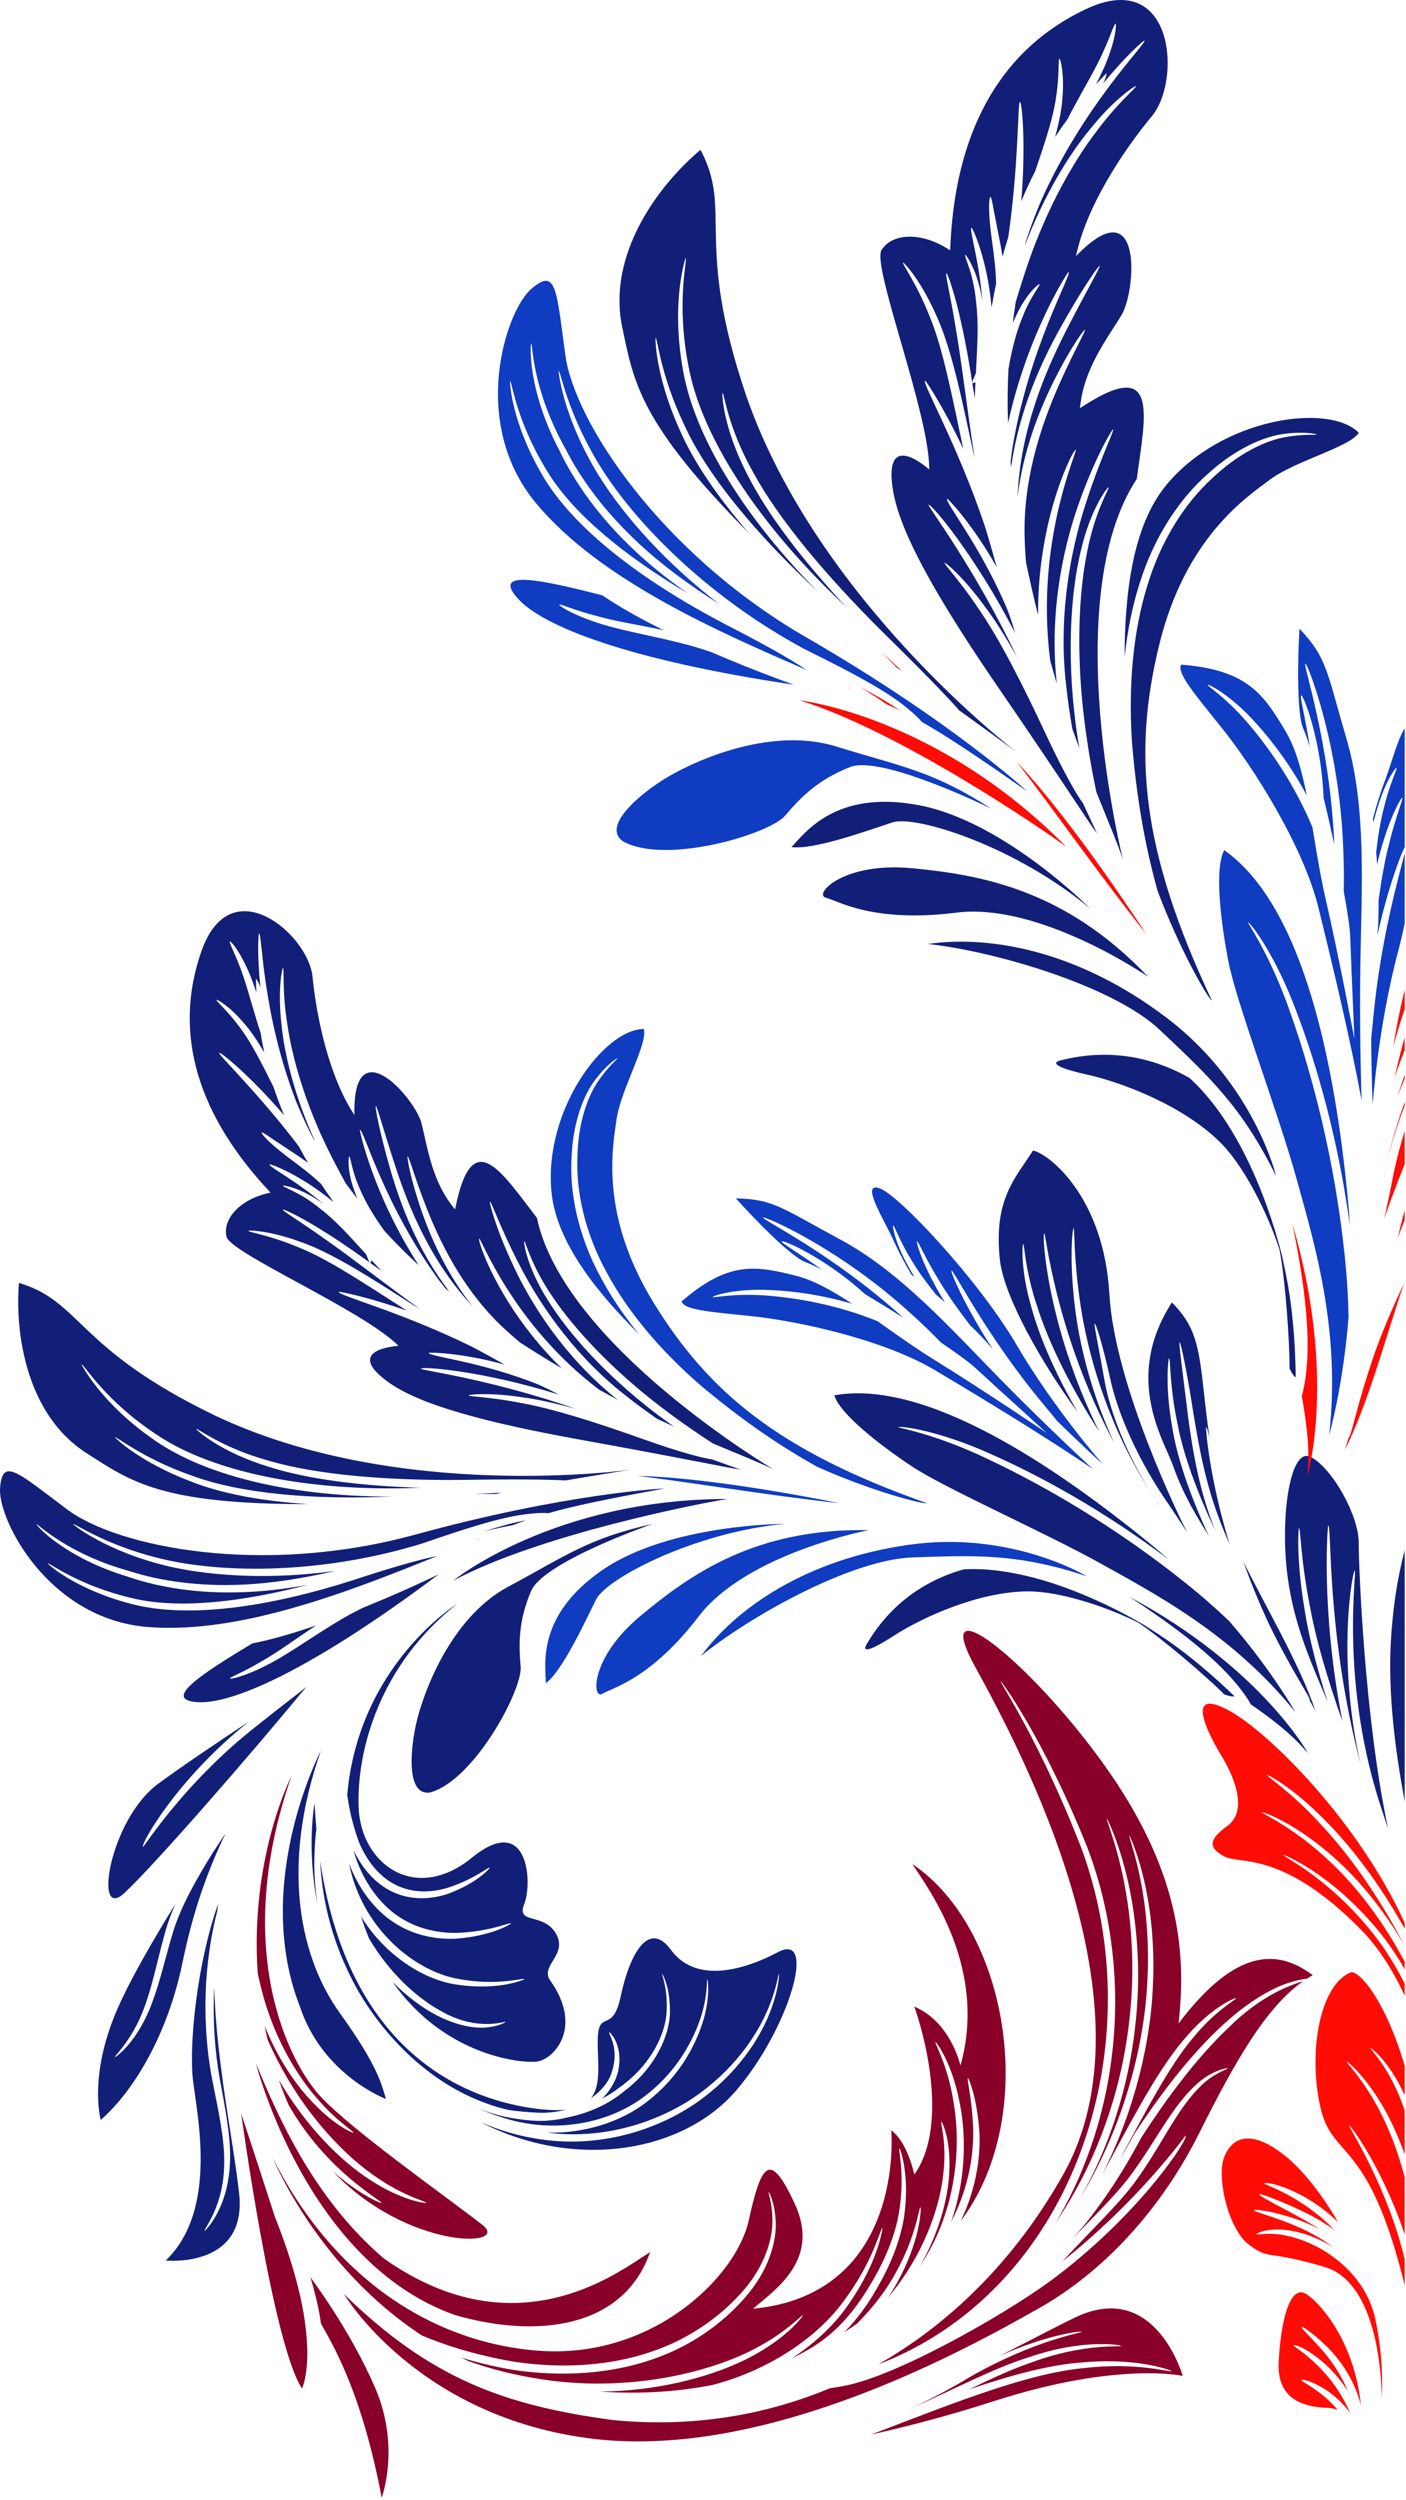 <?xml version="1.0" encoding="UTF-8"?> <svg xmlns="http://www.w3.org/2000/svg" width="404" height="718" viewBox="0 0 404 718" fill="none"><path d="M277.005 450.693C265.639 453.866 255.857 460.737 249.249 471.84C247.663 474.22 248.721 475.013 256.914 469.727C265.109 464.439 281.41 457.038 295.51 457.038C304.362 457.038 317.369 461.21 326.941 465.927C333.871 470.514 346.584 481.417 351.812 486.644C353.925 487.438 354.72 487.173 354.72 487.173C354.72 487.173 341.118 473.575 328.028 466.464C330.316 467.633 332.383 468.826 334.105 469.99C334.105 469.99 303.705 449.372 277.005 450.693Z" fill="#121F78"></path><path d="M324.583 458.623C336.214 466.291 352.605 477.657 359.478 489.554C368.729 495.898 372.694 499.862 375.866 503.563C375.866 503.563 362.385 478.978 324.583 458.623Z" fill="#121F78"></path><path d="M403.625 517.389V445.246C401.377 453.719 400.143 462.616 399.656 471.384C398.815 486.532 400.848 502.333 403.625 517.389Z" fill="#121F78"></path><path d="M201.423 475.601C214.678 464.754 244.204 447.884 262.28 447.282C280.354 446.678 292.405 446.077 312.289 452.705C312.289 452.705 290.598 439.449 261.073 443.667C231.55 447.884 211.666 461.744 201.423 475.601Z" fill="#0F3CC0"></path><path d="M183.948 464.153C169.488 476.203 170.089 488.254 173.104 486.448C176.116 484.639 186.962 482.23 200.82 464.153C214.678 446.077 249.626 439.45 249.626 439.45C217.088 438.846 198.409 452.102 183.948 464.153Z" fill="#0F3CC0"></path><path d="M171.297 459.331C174.309 453.307 199.614 440.051 225.524 437.641C225.524 437.641 192.385 437.641 173.105 450.896C153.821 464.152 156.836 478.612 156.836 483.433C161.656 479.819 168.284 465.356 171.297 459.331Z" fill="#0F3CC0"></path><path d="M187.564 437.641C168.885 441.861 162.859 446.678 145.99 455.718C129.119 464.756 121.286 487.048 119.479 495.484C117.67 503.918 117.069 515.971 123.695 514.765C136.349 511.151 150.207 485.241 149.605 478.614C149.001 471.987 149.001 465.359 152.618 456.922C156.23 448.486 187.564 437.641 187.564 437.641Z" fill="#121F78"></path><path d="M241.033 431.697C241.033 431.697 206.688 424.469 183.189 423.867C198.253 425.672 219.341 429.289 241.033 431.697Z" fill="#0F3CC0"></path><path d="M209.098 430.494C159.089 430.494 130.166 453.992 130.166 453.992C154.87 440.736 201.266 431.697 209.098 430.494Z" fill="#121F78"></path><path d="M86.18 576.306C92.207 594.382 107.873 601.615 110.886 602.818C109.679 598.6 108.474 593.177 97.628 578.114C86.783 563.05 80.155 537.142 92.206 502.798C92.206 502.798 72.323 540.757 86.18 576.306Z" fill="#121F78"></path><path d="M86.783 685.968C86.783 685.968 93.41 672.712 78.95 636.56C72.925 617.88 69.309 607.036 69.309 607.036C69.309 607.036 78.349 673.314 86.783 685.968Z" fill="#890028"></path><path d="M92.206 667.289C97.027 675.725 104.256 688.981 109.679 717.3C109.679 717.3 115.102 702.841 107.872 685.969C100.642 669.096 89.194 654.034 89.194 654.034C89.194 654.034 91.604 661.865 92.206 667.289Z" fill="#890028"></path><path d="M130.77 664.878C153.665 671.507 178.972 669.098 186.804 646.804C179.574 651.02 149.447 676.327 110.283 648.612C89.796 631.138 79.553 607.037 73.528 592.575C73.528 592.575 87.989 649.814 130.77 664.878Z" fill="#890028"></path><path d="M228.38 632.944C221.15 617.279 218.738 621.497 215.124 637.766C211.508 654.033 187.407 677.532 154.87 675.123C122.333 672.712 94.617 652.225 78.349 619.688C78.349 619.688 90.997 650.963 121.229 670.74C127.526 673.406 136.171 676.281 147.563 678.252C161.63 680.398 175.51 679.418 187.14 675.411C198.831 671.501 207.901 664.498 213.91 657.455C219.947 650.342 222.068 642.72 221.942 637.564C221.918 632.349 220.589 629.602 220.876 629.531C220.886 629.49 222.539 632.132 222.86 637.539C223.288 642.88 221.309 650.995 215.203 658.51C209.175 665.916 199.897 673.305 187.851 677.462C175.879 681.719 161.603 682.782 147.207 680.585C141.601 679.61 136.67 678.384 132.357 677.044C133.116 677.408 133.886 677.767 134.665 678.117C139.478 679.841 147.634 682.402 159.66 683.87C180.473 686.21 199.535 682.155 212.072 676.828C224.738 671.435 230.406 664.599 230.69 664.974C230.909 665.007 225.574 672.414 212.745 678.357C202.765 682.97 188.504 686.685 172.458 686.859C184.138 687.628 194.9 686.885 204.8 684.938C221.978 680.42 235.535 670.521 242.543 660.689C251.285 648.973 252.989 639.613 253.594 639.893C253.604 639.779 252.512 649.364 243.886 661.682C240.237 667.148 234.612 672.655 227.512 677.331C228.941 676.626 230.421 675.848 231.943 674.974C240.13 670.422 245.734 663.462 249.881 656.458C254.132 649.563 256.855 642.746 258.075 636.771C260.361 624.708 257.889 617.017 258.5 616.99C258.509 616.877 261.638 624.472 259.716 637.078C258.67 643.304 255.997 650.454 251.745 657.579C249.407 661.695 246.396 665.977 242.622 669.769C243.834 668.993 245.027 668.199 246.198 667.385C251.168 662.455 254.968 657.234 257.522 652.495C263.448 641.68 264.038 633.77 264.499 633.893C264.679 633.824 264.698 641.945 258.994 653.278C257.936 655.422 256.625 657.664 255.071 659.938C255.947 658.888 256.858 657.761 257.8 656.539C266.134 645.406 270.189 633.065 271.079 624.057C272.116 614.961 270.07 609.459 270.495 609.356C270.664 609.2 273.379 614.727 272.743 624.201C272.354 631.685 269.742 641.438 264.295 650.935C265.501 649.087 266.74 647.007 267.972 644.654C275.482 629.795 275.851 613.977 273.935 603.383C272.211 592.558 268.352 586.678 268.861 586.456C268.902 586.34 273.362 592.022 275.576 603.071C277.573 612.1 277.845 625.031 273.317 638.07C278.523 628.14 279.987 617.864 279.585 610.38C279.202 602.01 277.692 596.917 278.13 596.816C278.316 596.745 280.42 601.69 281.252 610.276C282.039 617.617 280.883 627.941 276.047 637.894C276.226 637.651 276.409 637.408 276.585 637.163C298.879 606.432 289.237 553.411 262.124 535.336C266.945 542.566 283.815 565.462 275.983 593.177C274.175 586.55 269.957 579.32 262.726 576.307C266.946 588.359 271.765 611.858 262.726 624.51C260.317 614.268 256.098 611.857 256.098 611.857C256.098 611.857 260.317 658.856 216.332 663.073C223.559 657.048 235.61 648.611 228.38 632.944Z" fill="#890028"></path><path d="M175.975 594.493C177.968 587.781 174.567 583.77 175.054 583.683C174.999 583.328 179.318 587.231 177.584 594.945C176.957 597.551 175.418 600.353 173.048 602.698C174.841 601.766 176.507 600.7 178.008 599.514C187.541 592.729 191.562 583.35 191.58 576.915C191.762 570.403 189.996 566.968 190.299 566.914C190.29 566.858 192.387 570.174 192.497 576.934C192.792 583.615 188.768 593.666 179.013 600.848C174.815 604.312 169.283 606.861 163.099 608.101C160.368 608.817 157.436 609.146 154.471 609.11C152.215 609.008 150.219 608.793 148.465 608.515C145.274 608.07 142.049 607.271 138.86 606.07C138.528 605.955 138.197 605.829 137.867 605.708C139.826 606.574 141.808 607.328 143.805 607.959C159.342 613.198 174.979 609.66 184.811 602.347C194.724 595.027 199.417 585.47 201.484 579.027C203.502 572.386 202.979 568.421 203.258 568.438C203.3 568.391 204.157 572.388 202.367 579.285C200.495 585.981 196.009 595.86 185.785 603.702C178.686 609.203 168.369 612.764 157.212 612.481C173.689 614.575 188.842 609.442 199.315 602.42C210.642 594.717 217.025 585.125 220.135 578.222C223.291 571.222 223.557 566.848 223.838 566.914C223.877 566.883 223.932 571.331 220.977 578.586C218.065 585.738 211.774 595.702 200.26 603.798C188.868 611.699 171.841 617.418 153.362 614.078C148.342 613.237 143.324 611.724 138.432 609.612C138.691 609.756 138.941 609.906 139.202 610.05C166.316 623.306 196.444 617.882 211.505 600.41C226.571 582.936 235.007 554.616 223.557 560.642C212.109 566.667 199.454 569.076 192.827 560.038C186.2 551.002 180.777 561.847 178.368 573.294C175.956 584.743 171.739 576.306 171.739 586.549C171.739 592.605 172.789 598.869 169.791 602.608C172.989 600.403 175.228 597.528 175.975 594.493Z" fill="#121F78"></path><path d="M156.074 605.831C138.885 604.167 100.775 593.825 91.99 534.421C92.447 543.218 94.366 556.602 102.908 571.77C111.802 587.038 125.171 598.869 139.589 604.019C141.847 604.885 144.119 605.545 146.377 606.015C148.607 606.322 151.303 606.61 154.498 606.749C157.343 606.888 160.079 606.564 162.593 605.887C160.783 606.082 158.639 606.079 156.074 605.831Z" fill="#121F78"></path><path d="M90.422 531.107C90.423 531.078 90.425 531.046 90.426 531.018C90.532 528.731 90.713 526.82 90.915 525.278C90.699 522.875 90.524 520.407 90.399 517.861C90.399 517.861 87.977 530.384 91.241 547.13C90.615 543.012 90.374 539.318 90.302 536.194C90.3 534.488 90.34 532.938 90.404 531.512C90.409 531.375 90.414 531.24 90.422 531.107Z" fill="#121F78"></path><path d="M99.773 515.438C100.198 518.624 101.031 523.078 102.978 528.623C105.282 534.524 109.329 539.4 114.259 541.6C119.185 543.849 124.372 543.404 128.339 542.257C136.377 539.751 140.474 535.956 140.748 536.42C140.851 536.461 137.196 540.762 128.836 543.849C124.716 545.272 118.998 546.008 113.376 543.587C108.293 541.446 104.116 536.803 101.552 531.282C101.731 531.92 101.918 532.57 102.121 533.235C104.559 540.453 108.901 546.588 114.304 550.262C119.698 553.984 125.76 555.114 130.725 555.126C140.8 554.884 146.713 551.891 146.848 552.427C146.943 552.477 141.29 556.086 130.757 556.795C125.568 557.003 119.009 555.994 113.087 552.065C107.512 548.42 103.014 542.356 100.374 535.335C100.405 535.558 100.439 535.78 100.473 536.005C100.654 536.793 100.846 537.593 101.067 538.421C105.921 555.761 120.456 566.47 131.823 568.361C143.322 570.496 150.619 567.823 150.658 568.437C150.783 568.431 143.607 571.776 131.508 569.999C122.268 568.838 110.806 561.881 103.739 550.387C104.442 552.616 105.215 554.729 106.044 556.732C111.71 566.327 119.374 573.465 126.278 577.323C137.26 583.798 145.468 580.318 145.322 580.633C145.378 580.696 143.661 581.867 140.063 582.246C136.491 582.68 131.16 581.736 125.483 578.792C121.329 576.652 116.925 573.394 112.802 569.174C128.132 591.126 151.315 592.858 154.867 591.972C159.687 590.767 167.521 581.729 157.879 568.474C155.47 564.255 163.302 561.243 159.687 555.218C156.071 549.192 148.239 552.81 150.649 546.784C153.061 540.757 151.853 520.272 135.586 533.528C119.319 546.784 103.652 535.333 103.05 519.067C102.446 502.798 109.076 478.094 131.369 460.622C131.371 460.621 103.091 478.032 99.773 515.438Z" fill="#121F78"></path><path d="M381.234 673.908C384.814 677.449 389.221 683.304 391.058 690.875C389.307 673.247 380.089 662.139 375.608 659.002C370.322 655.301 367.942 667.99 367.414 678.3C366.884 688.61 373.758 691.255 381.424 691.518C382.534 691.556 383.524 691.787 384.412 692.148C379.458 686.267 373.654 683.951 374.01 683.544C373.882 682.944 382.044 684.928 387.924 692.977C382.308 679.684 371.383 673.825 371.725 673.632C371.737 672.763 380.873 676.592 387.294 686.756C385.339 681.86 382.472 677.904 380.006 675.04C376.379 670.887 373.764 668.585 374.01 668.295C374.179 668.087 377.173 669.921 381.234 673.908Z" fill="#FF0C06"></path><path d="M384.501 638.224C379.31 629.194 373.58 622.634 369.527 619.35C359.748 611.42 354.196 613.534 351.817 619.35C349.437 625.166 352.873 640.234 358.954 644.727C365.035 649.221 363.712 646.048 380.631 651.071C397.549 656.096 397.02 689.14 397.02 689.14C397.482 680.442 396.611 672.238 394.896 664.698C394.333 663.261 393.526 659.145 389.127 653.798C383.508 647.094 375.904 643.504 370.38 642.254C364.738 640.836 361.144 642.052 361.052 641.616C360.903 641.448 364.574 639.551 370.694 640.615C374.314 641.168 378.746 642.688 383.03 645.402C378.286 641.696 373.068 639.51 369.114 637.999C363.723 635.973 360.208 635.128 360.291 634.755C360.341 634.492 363.984 634.755 369.643 636.417C372.373 637.239 375.712 638.406 379.134 640.212C375.803 637.999 372.521 636.317 369.886 634.878C364.806 632.224 361.662 630.491 361.815 630.183C361.953 629.906 365.303 631.085 370.612 633.374C374.175 634.998 378.895 637.094 383.465 640.493C373.94 630.545 363.15 627.431 363.341 627.134C363.255 626.238 374.554 628.464 384.501 638.224Z" fill="#FF0C06"></path><path d="M379.309 604.811C382.744 620.67 393.053 613.272 403.625 656.342V648.833C402.344 643.573 400.802 638.776 399.195 634.585C393.302 619.112 387.258 610.623 387.732 610.362C387.799 610.27 394.37 618.453 400.749 633.978C401.744 636.383 402.713 639.002 403.624 641.797V625.292C402.405 620.705 401.01 616.507 399.469 612.815C393.792 598.813 386.577 592.349 386.97 592.065C387.004 591.858 394.797 598.026 401.005 612.161C401.929 614.209 402.801 616.421 403.625 618.761V606.137C399.608 593.978 393.562 588.449 393.831 588.253C393.931 587.952 399.269 592.161 403.625 601.762V593.267C397.977 574.158 390.366 565.631 388.033 566.478C379.309 570.181 375.872 588.95 379.309 604.811Z" fill="#FF0C06"></path><path d="M351.023 504.361C355.515 511.761 358.159 520.488 352.609 524.45C347.057 528.416 347.32 530.796 351.816 533.174C356.31 535.554 368.47 531.324 390.939 554.058C396.144 559.324 400.3 565.983 403.625 573.172V569.693C400.634 563.806 397.3 558.621 393.734 554.325C380.649 538.299 368.203 533.172 368.677 532.611C368.481 532.596 381.323 537.195 395.03 553.273C398.078 556.791 400.964 560.93 403.625 565.573V563.415C397.321 551.558 389.815 541.917 382.787 535.265C371.582 524.44 362.292 520.866 362.577 520.413C362.536 520.267 372.197 523.329 383.93 534.048C390.477 539.913 397.396 548.26 403.443 558.514C395.834 543.91 387.01 531.87 379.386 523.815C370.727 514.311 363.8 510.154 364.102 509.742C364.138 509.596 371.483 513.31 380.59 522.655C387.953 529.939 396.292 540.743 403.626 553.931V552.254C390.233 522.938 364.606 497.581 353.402 491.407C340.448 484.271 346.529 496.959 351.023 504.361Z" fill="#FF0C06"></path><path d="M381.516 488.846C378.34 478.937 376.018 469.856 374.847 462.159C372.424 447.852 373.082 438.82 373.248 438.846C373.732 438.819 373.672 447.789 376.489 461.859C378.163 471.016 381.425 482.161 385.755 494.408C379.389 462.294 381.55 437.889 381.635 438.081C382.738 437.895 381.041 468.965 390.962 506.708C383.841 475.374 388.834 450.613 389.257 451.042C390.05 450.87 384.618 483.386 397.394 520.786C397.907 522.344 398.4 523.829 398.879 525.252C392.035 493.396 390.408 449.588 390.408 443.029C390.408 435.098 382.742 421.614 376.662 418.444C370.581 415.271 367.674 436.42 370.053 453.337C371.929 466.671 376.268 476.397 381.516 488.846Z" fill="#121F78"></path><path d="M347.33 441.1C341.915 429.404 338.114 418.402 336.757 409.466C334.666 397.539 335.754 390.018 335.896 390.06C336.402 390.048 335.923 397.526 338.396 409.151C340.025 417.77 343.883 428.327 349.234 439.711C347.974 436.495 346.865 433.321 345.957 430.193C343.482 421.6 342.31 413.648 341.405 407.017C339.771 393.717 338.64 385.554 338.946 385.487C339.277 385.414 341.004 393.559 343.057 406.768C344.17 413.348 345.504 421.187 348.045 429.577C349.425 434.117 351.246 438.8 353.345 443.594C347.384 424.147 346.39 409.791 346.569 409.88C346.785 409.817 347.09 410.958 347.565 413.067C346.939 408.74 346.43 404.477 346 400.467C344.413 385.664 343.354 380.908 336.747 374.034C322.736 395.711 334.367 413.422 337.011 420.825C339.02 426.45 341.34 431.626 347.33 441.1Z" fill="#121F78"></path><path d="M376.329 488.354C377.385 490.283 377.985 491.405 377.985 491.405C373.537 478.068 363.326 460.807 357.26 448.463C359.315 454.235 361.767 460.351 364.699 466.583C371.754 481.007 376.704 487.647 376.329 488.354Z" fill="#121F78"></path><path d="M309.658 405.553C303.32 394.647 298.77 384.219 296.445 375.747C293.132 364.585 293.797 357.229 293.972 357.282C294.448 357.241 294.382 364.441 298.042 375.262C301.172 385.203 307.358 397.975 315.849 411.17C300.781 380.847 299.307 353.997 300.069 354.232C300.508 353.966 303.153 382.883 320.179 414.432C313.491 400.03 310.129 385.983 308.842 375.18C307.167 361.314 308.216 352.671 308.454 352.706C308.865 352.706 308.42 361.32 310.495 374.947C312.543 388.515 317.725 407.142 328.532 425.175C330.04 427.647 331.484 429.908 332.858 431.987C332.913 432.043 332.969 432.104 333.025 432.159C332.752 431.766 332.479 431.364 332.198 430.955C323.923 418.479 318.845 405.454 317.241 395.734C315.533 386.09 314.269 380.251 314.55 380.151C314.888 380.035 316.755 385.866 318.871 395.375C320.864 404.853 325.997 417.282 334.177 429.67C337.005 433.798 339.299 437.271 341.084 440.075C339.185 436.287 320.276 398.014 318.771 371.654C317.185 343.896 301.587 331.473 296.829 330.415C291.806 338.346 285.406 344.33 287.313 361.873C288.453 372.34 299.385 391.62 309.658 405.553Z" fill="#121F78"></path><path d="M261.937 366.103C261.937 366.103 262.247 366.344 262.796 366.777C261.97 365.466 261.236 364.196 260.607 362.972C257.088 356.552 256.404 351.975 256.619 351.947C257.031 351.809 258.265 356.117 262.054 362.139C263.784 365.071 266.154 368.315 268.94 371.807C269.77 372.509 270.641 373.254 271.541 374.033C270.32 372.107 269.241 370.261 268.339 368.528C264.502 361.454 263.247 356.589 263.48 356.519C263.859 356.369 265.649 360.967 269.787 367.698C272.021 371.477 275.083 375.821 278.682 380.539C281.116 382.885 283.42 385.276 285.281 387.513C277.035 374.774 272.977 365.025 273.389 364.905C274.021 364.589 283.284 383.516 299.894 403.407C301.347 405.139 302.649 406.722 303.824 408.173C310.715 414.923 316.92 420.559 316.92 420.559C316.92 420.559 302.909 404.698 292.072 386.193C281.233 367.688 258.235 343.105 252.684 341.255C247.134 339.404 254.006 350.243 256.65 356.057C259.293 361.872 261.937 366.103 261.937 366.103Z" fill="#0F3CC0"></path><path d="M221.33 370.493C227.877 370.78 236.101 371.851 244.879 374.448C239.152 370.678 233.714 367.639 228.629 366.367C216.996 363.459 209.331 362.137 195.849 373.768C196.642 376.148 202.985 376.675 215.94 377.999C228.892 379.322 253.741 384.61 268.81 393.597C283.877 402.585 300.796 412.895 314.014 421.882C314.014 421.882 301.324 410.251 287.313 395.976C273.304 381.701 258.764 365.31 241.582 356.058C224.398 346.807 222.284 344.427 211.445 344.163C215.675 348.919 226.779 360.553 231.272 362.402C232.47 362.839 234.143 363.621 236.151 364.655C229.383 359.73 224.387 356.952 224.603 356.521C224.791 355.954 236.649 360.923 248.236 371.376C248.341 371.473 248.44 371.566 248.543 371.665C252.14 373.816 255.919 376.152 259.58 378.481C239.128 359.945 218.889 350.332 219.267 349.659C219.372 349.124 241.022 358.222 262.04 377.525C265.449 380.615 268.195 383.302 270.343 385.539C274.897 388.635 278.499 391.266 280.177 392.802C286.523 398.617 300.797 411.573 300.797 411.573C300.797 411.573 282.82 399.411 268.282 390.424C262.73 386.992 257.334 383.1 252.135 379.433C240.712 374.802 229.579 372.873 221.233 372.16C211.053 371.248 204.856 372.837 204.784 372.529C204.631 372.217 210.916 369.992 221.33 370.493Z" fill="#0F3CC0"></path><path d="M289.397 400.732C288.875 401.182 283.993 396.042 273.907 386.155C253.73 366.264 234.108 354.079 234.512 353.469C234.74 352.937 255.169 364.371 275.554 384.463C285.743 394.454 289.777 400.421 289.397 400.732Z" fill="#0F3CC0"></path><path d="M284.708 417.599C298.874 423.839 317.262 433.912 335.783 447.865C334.046 446.326 332.256 444.798 330.404 443.293C303.44 421.351 266.166 395.974 239.731 400.73C241.317 406.018 252.42 414.742 261.936 421.085C271.453 427.43 300.267 440.119 316.392 449.106C332.518 458.095 354.195 469.463 372.171 491.668C372.171 491.668 365.592 479.924 353.223 465.595C349.692 462.218 345.413 458.421 340.258 454.313C319.98 438.103 299.388 426.353 284.02 419.12C268.625 411.708 258.097 410.111 258.142 409.88C258.127 409.452 269.001 410.51 284.708 417.599Z" fill="#121F78"></path><path d="M183.71 383.289C179.253 377.863 175.427 372.227 172.408 366.476C166.096 354.745 163.635 342.537 164.232 332.481C164.601 322.408 167.671 314.447 171.135 309.977C174.563 305.475 177.346 303.89 177.34 303.921C177.548 304.14 174.98 305.976 171.888 310.502C168.765 315.002 166.059 322.694 165.901 332.549C165.536 342.32 168.074 354.069 174.328 365.453C180.461 376.896 189.89 387.948 201.222 397.81C217.25 411.287 229.148 418.062 234.757 421.237C250.517 428.297 265.221 432.072 266.338 431.699C223.558 416.636 203.676 399.765 188.009 374.459C172.343 349.152 175.957 329.871 177.162 321.437C178.368 313.001 186.201 299.745 184.996 295.527C173.548 295.527 156.073 319.026 158.485 342.523C159.936 356.678 171.267 370.953 183.71 383.289Z" fill="#0F3CC0"></path><path d="M65.091 355.176C66.299 359.996 104.258 376.264 114.501 386.508C107.872 387.11 103.053 389.52 109.078 394.944C115.101 400.367 127.154 406.391 167.523 413.621C197.649 419.045 208.495 421.455 212.713 422.058C211.608 421.616 208.696 420.625 204.479 419.094C202.023 418.798 195.35 417.078 184.732 413.294C171.216 408.471 158.877 404.56 149.665 402.922C140.489 401.103 134.644 401.164 134.651 400.732C134.629 400.511 140.541 399.855 149.943 401.275C154.457 401.869 159.707 403.035 165.434 404.616C141.094 396.09 120.902 393.546 120.93 393.107C120.911 392.346 138.552 393.647 160.524 400.516C158.934 399.643 157.004 398.66 154.667 397.629C138.019 390.948 122.965 389.568 123.216 388.535C123.203 388.357 132.559 388.468 144.994 391.901C142.621 390.564 139.482 388.803 135.488 386.717C115.118 376.702 96.93 371.994 97.3 371.001C97.329 370.847 105.413 372.391 116.919 376.416C104.957 368.789 94.448 361.672 85.857 358.262C77.194 354.604 71.297 353.928 71.382 353.467C71.37 353.281 77.433 353.368 86.473 356.707C95.598 359.866 106.767 367.165 118.894 374.877C119.518 375.268 120.124 375.638 120.718 376.001C109.783 368.102 100.239 360.599 93.007 355.603C85.824 350.476 81.075 347.756 81.291 347.369C81.382 347.181 86.455 349.403 93.935 354.215C98.448 357.021 103.77 360.789 109.649 365.044C108.659 363.99 107.696 362.947 106.754 361.92C106.688 362.422 106.556 362.675 106.446 362.615C106.082 362.651 105.861 361.766 105.199 360.217C100.441 354.997 96.261 350.351 92.233 347.312C86.09 342.192 81.108 340.979 81.291 340.507C81.257 340.346 86.573 341.026 93.198 345.95C84.612 338.736 77.033 335.031 77.48 334.411C77.526 334.149 86.309 337.304 95.893 345.286C94.624 343.524 93.427 341.784 92.294 340.061C88.03 336.027 83.454 333.049 80.337 330.448C76.808 327.646 74.98 325.476 75.193 325.262C75.434 325.008 77.599 326.686 81.325 329.103C83.305 330.462 85.817 332.011 88.493 333.944C87.567 332.361 86.696 330.796 85.877 329.243C73.919 313.527 62.601 302.859 62.997 302.393C63.313 301.963 71.817 308.892 81.642 320.309C80.492 317.576 79.494 314.893 78.633 312.253C75.106 305.182 71.947 298.955 68.707 294.791C65.052 289.847 61.966 287.475 62.233 287.147C62.349 286.952 65.871 288.893 70.011 293.752C72.021 295.998 73.984 298.934 75.939 302.296C75.522 300.358 75.169 298.446 74.873 296.555C74.634 295.884 74.392 295.168 74.151 294.401C72.07 287.615 70.501 281.521 68.784 277.301C67.155 273.053 65.731 270.579 66.044 270.378C66.272 270.216 68.226 272.412 70.31 276.626C71.498 278.914 72.596 281.811 73.684 285.059C73.611 283.718 73.557 282.385 73.526 281.061C74.002 281.538 74.425 282.411 74.835 283.594C73.826 274.09 74.254 268 74.429 268.092C75.374 267.903 75.187 290.942 85.216 316.646C86.971 320.926 88.636 324.355 90.056 327.059C90.201 327.274 90.342 327.491 90.491 327.706C84.838 315.283 81.746 303.226 80.873 294.147C79.722 284.141 81.117 277.945 81.289 278C81.762 278.027 80.976 284.188 82.53 293.934C83.89 303.671 87.696 316.89 94.366 330.379C96.213 334.077 97.885 337.221 99.332 339.848C100.411 341.297 101.526 342.77 102.698 344.268C102.397 343.548 102.125 342.845 101.891 342.163C99.655 336.173 100.118 332.079 100.346 332.12C100.768 332.086 100.905 335.972 103.443 341.549C104.929 345.052 107.305 349.169 110.421 353.45C113.323 356.643 116.587 359.959 120.349 363.412C107.155 343.074 103.243 324.388 103.394 324.499C104.448 323.978 110.189 345.897 126.16 367.705C126.79 368.524 127.405 369.298 128.001 370.043C128.361 370.34 128.729 370.635 129.099 370.933C119.936 358.99 115.126 345.992 112.31 336.392C108.982 324.947 107.708 317.704 107.969 317.64C108.34 317.541 110.195 324.662 113.901 335.885C117.579 346.906 123.67 362.197 135.8 375.205C128.316 365.785 123.905 355.692 121.216 348.039C117.874 338.41 116.882 332.176 117.117 332.121C117.512 332.014 119.081 338.095 122.779 347.452C126.484 356.718 132.582 369.535 143.49 380.244C145.616 382.282 147.601 384.039 149.421 385.556C153.14 387.969 157.13 390.445 161.421 392.983C143.098 375.134 136.98 355.598 137.698 355.753C138.151 355.257 147.128 380.092 172.021 399.019C172.067 399.053 172.109 399.085 172.155 399.12C173.915 400.093 175.718 401.075 177.568 402.064C177.152 401.735 176.73 401.399 176.304 401.055C161.826 389.143 152.596 374.485 147.499 363.515C142.308 352.492 140.553 345.134 140.748 345.081C141.169 344.925 143.488 352.078 148.995 362.773C154.42 373.432 163.661 387.595 177.816 399.241C182 402.628 185.692 405.332 188.817 407.49C190.499 408.271 192.129 409.012 193.712 409.723C191.857 408.45 189.868 407.012 187.751 405.388C174.08 394.843 163.435 383.097 157.443 373.44C151.292 363.785 150.378 356.493 150.658 356.516C151.024 356.398 152.477 363.331 158.842 372.532C165.058 381.75 175.712 393.115 189.196 403.521C195.971 408.724 201.287 412.255 204.867 414.565C212.699 417.863 218.64 420.199 222.353 422.055C222.353 422.055 162.098 386.505 154.266 349.749C144.022 336.495 135.587 322.635 130.766 347.34C124.139 339.508 122.932 329.866 121.125 322.634C119.319 315.404 101.242 294.919 101.845 320.226C94.615 309.379 90.998 292.509 89.794 280.458C88.589 268.408 66.296 249.126 57.859 273.228C49.425 297.329 57.257 320.829 77.743 342.518C68.708 344.332 63.887 350.356 65.091 355.176Z" fill="#121F78"></path><path d="M153.254 426.833C153.082 426.841 152.914 426.847 152.739 426.856C152.867 426.856 152.981 426.86 153.105 426.862C153.156 426.851 153.205 426.843 153.254 426.833Z" fill="#121F78"></path><path d="M142.426 429.086C142.962 428.96 143.517 428.833 144.083 428.705C141.739 428.825 139.135 428.948 136.255 429.07C138.623 429.05 140.674 429.057 142.426 429.086Z" fill="#121F78"></path><path d="M24.722 417.239C37.582 425.508 46.249 432.023 88.616 431.984C75.413 431.139 63.664 429.006 54.678 425.404C40.022 419.843 32.939 412.839 33.069 412.814C33.349 412.34 40.738 418.794 55.243 423.834C69.32 429.025 90.013 430.774 112.783 429.815C85.274 429.916 59.98 424.338 44.682 413.811C28.765 402.923 23.372 391.705 23.406 391.878C23.9 391.355 29.804 402.148 45.586 412.408C61.373 422.748 87.591 428.006 116.267 427.417C117.913 427.368 119.507 427.323 121.058 427.278C103.828 426.798 88.373 424.839 77.065 421.207C63.061 416.932 56.209 410.504 56.42 410.4C56.639 410.016 63.692 415.828 77.54 419.606C91.278 423.575 111.124 425.239 133.009 425.022C147.864 424.783 157.692 424.896 162.489 425.178C168.173 424.2 174.487 423.17 181.379 422.06C181.379 422.06 114.499 431.701 61.476 406.393C21.709 387.112 23.515 373.858 5.44 368.434C4.236 383.497 7.851 406.394 24.722 417.239Z" fill="#121F78"></path><path d="M139.04 439.812C142.646 438.954 145.412 438.371 147.342 438.031C148.62 437.533 149.876 437.062 151.158 436.611C147.764 437.23 143.736 438.334 139.04 439.812Z" fill="#121F78"></path><path d="M42.196 467.247C69.272 469.553 101.848 456.438 125.722 446.855C119.767 448.057 111.695 450.454 101.461 453.814C77.532 461.476 54.125 464.959 37.729 460.64C21.48 456.427 13.574 449.049 13.744 449.049C13.98 448.549 22.124 455.32 38.122 459.019C51.174 462.143 69.194 460.204 88.349 455.182C81.919 456.337 75.638 457.091 69.594 457.28C57.065 457.728 45.728 455.939 36.768 452.827C18.427 447.313 10.159 437.853 10.522 437.774C10.703 437.452 19.054 446.198 37.283 451.239C46.11 454.084 57.232 455.662 69.503 455.107C78.027 454.755 87.045 453.293 96.357 451.168C78.23 453.637 61.616 452.773 48.933 449.959C30.273 445.629 20.881 437.692 20.99 437.775C21.249 437.163 30.874 444.505 49.298 448.33C67.441 451.969 94.291 451.612 121.434 443.245C134.969 438.561 145.423 435.267 152.757 434.705C154.615 434.493 156.23 434.472 157.603 434.561C164.674 432.549 174.069 430.562 191.022 427.479C191.022 427.479 163.304 428.684 119.32 440.734C75.334 452.787 33.76 444.35 19.3 433.505C4.838 422.658 0.621 418.439 0.018 427.479C-0.584 436.517 13.876 464.839 42.196 467.247Z" fill="#121F78"></path><path d="M128.307 444.745C128.365 444.736 128.42 444.735 128.48 444.729C128.466 444.721 128.454 444.713 128.442 444.705C128.397 444.718 128.352 444.731 128.307 444.745Z" fill="#121F78"></path><path d="M136.808 442.231C136.972 442.205 137.131 442.18 137.289 442.154C137.476 442.078 137.664 441.998 137.848 441.921C137.502 442.024 137.166 442.125 136.808 442.231Z" fill="#121F78"></path><path d="M75.516 476.925C79.796 474.512 84.867 470.737 90.844 466.812C84.524 468.996 78.152 470.882 72.481 471.985C57.417 481.025 46.573 488.254 56.815 488.857C67.058 489.459 89.954 479.218 126.107 452.102C126.107 452.102 116.424 456.851 104.102 461.823C102.473 462.627 100.615 463.597 98.535 464.793C89.882 469.863 82.406 475.443 76.32 478.389C70.311 481.493 66.142 482.311 66.083 482.066C65.956 481.687 69.852 480.33 75.516 476.925Z" fill="#121F78"></path><path d="M35.725 543.685C44.523 535.474 71.595 504.423 88.033 484.438C85.808 486.308 81.013 489.861 73.961 495.517C52.864 511.956 41.362 530.562 41.122 530.378C40.159 530.036 50.793 510.886 71.59 494.387C62.537 500.358 52.056 507.41 45.366 512.356C31.508 522.597 26.687 552.121 35.725 543.685Z" fill="#121F78"></path><path d="M28.941 608.843C38.58 600.409 48.222 584.14 52.44 563.651C55.574 548.42 59.711 537.188 64.846 526.483C63.658 528.267 62.387 530.19 61.03 532.265C56.314 539.873 52.01 547.486 49.75 554.775C47.516 562.223 45.963 569.196 43.826 574.825C39.724 586.369 33.06 591.012 33.069 590.773C32.674 590.482 38.684 585.603 42.253 574.268C44.144 568.699 45.505 561.786 47.668 554.152C48.396 551.686 49.325 549.236 50.406 546.793C43.885 557.345 37.477 568.413 33.761 576.909C25.325 596.191 28.941 608.843 28.941 608.843Z" fill="#121F78"></path><path d="M68.708 629.932C66.931 613.945 62.214 592.716 61.542 570.595C61.089 580.07 61.712 589.159 63.196 597.281C64.789 605.865 66.324 613.785 66.097 620.572C65.756 634.491 58.628 640.931 58.838 640.699C58.164 640.492 64.56 633.871 64.427 620.552C64.438 614.004 62.784 606.313 61.056 597.676C59.347 588.974 58.643 579.176 59.253 568.958C59.876 560.374 61.136 553.747 62.407 548.948C62.494 548.224 62.582 547.503 62.683 546.784C56.657 563.654 54.247 587.154 55.452 597.395C56.657 607.638 62.683 634.754 47.619 649.214C47.619 649.214 71.117 651.623 68.708 629.932Z" fill="#121F78"></path><path d="M74.057 566.731C74.503 568.822 75.067 571.168 75.791 573.77C79.364 586.343 85.693 596.648 91.39 602.984C96.99 609.5 101.793 612.11 101.514 612.515C101.48 612.677 96.264 610.533 90.164 604.117C85.203 599.124 79.864 591.364 76.044 581.809C76.303 583.126 76.588 584.457 76.895 585.799C78.006 588.304 79.376 591.126 81.075 594.24C88.764 608.207 98.944 618.895 107.49 624.817C116.032 630.889 122.604 632.214 122.449 632.645C122.483 632.85 115.601 632.086 106.558 626.202C97.955 620.743 87.889 610.683 80.149 597.379C80.151 597.385 80.151 597.391 80.154 597.395C80.987 599.893 81.92 602.26 82.932 604.515C93.87 623.818 110.231 632.291 109.565 632.645C109.473 632.868 104.281 630.743 97.344 625.057C96.778 624.594 96.201 624.095 95.616 623.578C117.091 646.248 147.001 645.504 138.6 638.969C127.755 630.535 101.242 611.856 92.205 602.217C83.167 592.575 66.297 560.037 83.77 510.029C83.77 510.029 71.735 533.378 74.057 566.731Z" fill="#890028"></path><path d="M278.762 682.616C273.61 685.747 267.667 688.959 261.046 692.016C274.152 686.212 285.596 680.089 295.632 676.986C311.572 671.493 322.32 673.553 322.15 673.712C322.207 674.198 311.676 672.767 296.177 678.564C290.737 680.392 284.828 683.151 278.39 686.261C290.531 682.118 301.667 679.093 311.16 678.461C327.201 677.007 336.787 680.902 336.645 680.959C336.588 681.519 326.99 678.265 311.329 680.122C295.606 681.592 275.238 689.631 252.706 698.285C251.872 698.603 251.056 698.907 250.25 699.203C262.241 696.544 274.12 693.287 285.62 689.583C321.169 678.137 339.847 682.352 339.847 682.352C339.847 682.352 332.015 654.637 309.119 665.482C303.761 668.02 296.36 672.008 287.429 676.499C301.499 670.305 310.926 669.37 310.877 669.686C310.965 669.965 297.545 671.933 278.762 682.616Z" fill="#890028"></path><path d="M316.952 506.414C295.26 476.286 266.943 454.595 280.197 478.696C293.452 502.798 332.62 576.309 305.505 624.511C292.261 648.052 273.985 666.705 252.433 679.001C252.746 678.885 253.057 678.772 253.371 678.651C264.44 674.236 278.301 666.384 291.026 651.517C307.264 632.459 315.383 608.946 317.625 587.506C319.906 565.918 316.448 546.181 310.745 530.851C298.819 500.07 287.193 483.041 287.526 482.871C287.725 482.666 299.91 499.445 312.308 530.26C318.295 545.735 321.991 565.762 319.789 587.731C318.148 604.295 313.025 622.121 303.379 638.283C308.891 630.159 313.231 621.624 316.466 613.21C323.025 596.262 325.249 579.789 325.362 566.087C325.453 538.387 317.335 522.437 318.125 522.326C317.92 522.174 326.677 538.006 327.032 566.085C327.131 579.963 325.053 596.712 318.498 613.985C316.318 619.767 313.606 625.612 310.364 631.352C323.053 610.274 328.592 587.683 329.611 570.31C331.311 543.169 323.819 527.216 324.566 527.158C324.408 526.964 332.558 542.85 331.278 570.405C330.618 585.807 326.403 605.315 316.797 624.341C317.591 622.934 318.42 621.433 319.281 619.823C326.95 605.554 334.061 592.385 341.389 584.362C348.585 576.161 355.141 573.622 355.168 573.864C355.405 574.218 349.327 577.197 342.659 585.446C335.939 593.419 329.279 606.192 321.711 620.289C323.204 617.789 324.62 615.297 325.967 612.829C327.772 610.048 329.432 607.637 331.182 605.161C338.094 595.409 345.145 587.169 351.9 581.088C358.614 574.966 365.124 571.187 369.963 569.561C372.332 568.764 374.229 568.406 375.558 568.258C376.103 567.91 376.652 567.575 377.206 567.27C367.566 560.039 355.515 558.833 338.646 581.127C341.053 560.037 338.644 536.54 316.952 506.414Z" fill="#890028"></path><path d="M304.32 653.193C292.507 662.508 260.471 681.066 244.229 684.849C242.058 685.355 240.107 685.652 238.382 685.917C219.262 693.903 198.115 697.222 175.958 695.005C144.628 690.787 123.538 682.956 98.834 658.854C98.834 658.854 119.922 694.404 170.536 700.427C221.15 706.452 278.993 673.916 298.274 663.069C317.555 652.224 333.822 634.148 344.668 612.458C354.664 592.467 363.637 576.579 374.413 569.021C370.002 570.301 361.728 573.63 353.032 582.312C346.541 588.439 339.712 596.678 332.96 606.407C331.293 608.805 329.533 611.444 327.953 613.891C326.472 616.65 324.908 619.442 323.237 622.24C319.877 627.825 316.055 633.418 311.729 638.823C310.641 640.126 309.574 641.369 308.526 642.56C314.005 636.868 319.469 631.53 323.735 626.23C328.97 619.482 332.738 612.63 336.523 607.235C340.222 601.785 344.094 597.837 347.35 595.956C350.626 594.098 352.756 593.933 352.751 593.991C352.835 594.244 350.823 594.722 347.849 596.729C344.888 598.764 341.381 602.679 337.911 608.163C334.356 613.593 330.741 620.542 325.462 627.557C319.974 634.538 313.129 640.945 306.314 648.34C305.942 648.735 305.574 649.12 305.205 649.502C327.481 631.832 340.625 613.272 340.671 613.316C341.808 613.865 328.26 634.83 304.32 653.193Z" fill="#890028"></path><path d="M306.869 640.894C306.93 640.823 306.989 640.758 307.05 640.687C307.032 640.693 307.02 640.693 307.004 640.7C306.957 640.764 306.915 640.829 306.869 640.894Z" fill="#FF0C06"></path><path d="M371.376 351.493C374.265 366.005 377.912 386.875 374.055 400.947C376.168 412.675 376.134 418.631 375.704 423.791C375.704 423.791 384.216 395.25 371.376 351.493Z" fill="#FF0C06"></path><path d="M368.027 359.958C368.85 362.556 369.49 365.004 369.894 367.174C369.894 367.174 362.781 328.81 341.85 309.622C330.969 303.403 318.473 301.142 305.151 304.437C302.168 305.017 302.36 306.405 312.474 308.651C322.586 310.896 340.345 317.685 350.87 328.342C357.481 335.033 364.037 347.973 367.619 358.729C369.326 367.389 370.578 385.134 370.531 392.984C371.508 395.175 372.3 395.576 372.3 395.576C372.3 395.576 372.425 375.157 368.027 359.958Z" fill="#121F78"></path><path d="M366.671 337.783C366.671 337.783 360.494 311.498 335.267 292.339C310.041 273.18 284.726 268.501 266.608 271.108C284.7 273.027 319.488 282.739 333.437 295.949C347.384 309.157 356.835 317.812 366.671 337.783Z" fill="#121F78"></path><path d="M237.274 257.805C240.887 258.732 250.807 265.128 274.811 262.105C298.812 259.083 329.91 280.539 329.91 280.539C306.076 255.505 282.115 251.289 262.215 249.357C242.313 247.428 233.658 256.878 237.274 257.805Z" fill="#121F78"></path><path d="M227.405 243.264C233.736 244.206 249.611 238.42 256.414 236.198C263.214 233.977 292.119 243.205 313.284 260.981C313.284 260.981 288.545 235.941 264.136 231.268C239.726 226.594 231.048 239.666 227.405 243.264Z" fill="#121F78"></path><path d="M225.652 234.203C230.209 228.799 235.215 223.851 244.289 220.286C253.362 216.72 284.945 232.3 284.945 232.3C267.815 221.333 259.673 220.379 240.251 214.381C220.827 208.38 198.138 219.101 190.415 224.032C182.691 228.964 173.135 237.505 178.992 241.613C191.17 248.476 221.093 239.604 225.652 234.203Z" fill="#0F3CC0"></path><path d="M292.088 218.71C301.967 231.441 314.978 250.075 329.35 268.262C329.35 268.262 309.174 236.914 292.088 218.71Z" fill="#FF0C06"></path><path d="M306.421 243.234C269.089 205.446 229.742 201.136 229.742 201.136C258.201 209.905 299.664 238.214 306.421 243.234Z" fill="#FF0C06"></path><path d="M403.448 368.598C400.62 374.459 397.828 380.879 395.309 387.747C389.676 403.845 388.354 412.542 387.54 412.784C386.871 415.02 386.471 416.315 386.471 416.315C393.227 402.997 398.648 382.397 403.448 368.598Z" fill="#FF0C06"></path><path d="M403.625 350.409V347.611C402.971 349.939 402.302 352.559 401.598 355.6C402.259 353.831 402.938 352.107 403.625 350.409Z" fill="#FF0C06"></path><path d="M397.966 336.596C399.39 329.775 401.353 323.34 403.625 317.548V316.515C402.118 320.668 400.755 325.004 399.597 329.51C398.855 332.492 398.225 335.273 397.681 337.861C397.679 337.946 397.676 338.032 397.675 338.115C397.77 337.616 397.868 337.111 397.966 336.596Z" fill="#FF0C06"></path><path d="M403.625 301.611V297.896C402.582 301.608 401.605 305.474 400.713 309.469C401.64 306.764 402.616 304.147 403.625 301.611Z" fill="#FF0C06"></path><path d="M403.625 309.797V308.647C402.884 310.779 402.161 312.946 401.48 315.178C402.163 313.341 402.886 311.555 403.625 309.797Z" fill="#FF0C06"></path><path d="M403.625 334.33V324.832C402.409 328.723 401.323 332.835 400.417 337.127C399.407 342.348 398.498 346.671 397.71 350.114C398.21 348.639 400.313 342.538 403.625 334.33Z" fill="#FF0C06"></path><path d="M403.625 289.796V284.21C402.28 289.751 401.159 295.36 400.336 300.598C401.355 296.839 402.46 293.231 403.625 289.796Z" fill="#FF0C06"></path><path d="M403.625 245.003C402.134 251.051 396.816 269.241 394.668 291.618C394.444 294.009 394.22 296.174 394.002 298.144C394.044 308.391 394.418 317.289 394.418 317.289C394.418 317.289 395.945 294.862 401.834 272.859C402.487 270.421 403.082 267.809 403.625 265.095V245.003Z" fill="#0F3CC0"></path><path d="M395.891 231.747C398.114 224.295 401.064 220.363 401.246 220.503C401.656 220.713 399.324 224.862 397.601 232.22C396.678 235.715 395.996 239.927 395.436 244.639C395.523 245.79 395.613 247.003 395.694 248.266C396.24 245.904 396.829 243.713 397.464 241.738C399.942 233.558 402.685 228.979 402.912 229.1C403.309 229.275 401.17 234.061 399.174 242.21C397.987 246.72 396.991 252.274 396.114 258.518C396.158 262.107 396.07 265.633 395.769 268.71C398.786 255.026 402.458 245.424 403.627 243.294V209.238C401.711 211.933 399.794 219.332 398.165 223.596C395.745 229.934 394.521 235.09 394.521 235.09C394.521 235.09 394.569 235.504 394.654 236.243C395.024 234.639 395.435 233.138 395.891 231.747Z" fill="#0F3CC0"></path><path d="M375.48 228.432C374.054 221.288 372.289 214.912 369.455 210.12C362.968 199.158 358.246 192.38 339.392 190.877C338.188 193.251 342.522 198.439 351.194 209.214C359.864 219.987 374.418 242.712 378.875 260.805C383.331 278.9 388.173 299.381 391.248 316.076C391.248 316.076 390.564 297.805 390.892 276.562C391.217 255.321 392.749 232.099 386.912 212.21C381.077 192.319 381.295 188.944 373.404 180.559C372.966 187.307 372.466 204.379 374.424 209.155C374.989 210.384 375.646 212.235 376.362 214.526C375.032 205.734 373.399 199.887 373.887 199.725C374.457 199.444 379.555 212.116 380.306 228.67C380.311 228.825 380.312 228.968 380.315 229.12C381.374 233.444 382.43 238.043 383.404 242.547C382.144 213.256 374.299 190.785 375.088 190.571C375.57 190.251 384.86 213.402 385.965 243.689C386.174 248.573 386.193 252.653 386.106 255.95C387.166 261.698 387.868 266.384 387.96 268.8C388.302 277.938 389.169 298.393 389.169 298.393C389.169 298.393 384.939 275.732 380.876 258.037C379.327 251.278 378.238 244.299 377.127 237.632C372.099 225.543 365.247 215.692 359.553 208.852C352.644 200.481 346.818 196.982 346.997 196.699C347.117 196.351 353.492 199.441 360.886 207.683C365.558 212.846 370.889 219.858 375.48 228.432Z" fill="#0F3CC0"></path><path d="M388.303 259.104C388.268 229.01 382.828 205.089 383.59 204.939C384.165 204.712 390.773 228.684 390.812 259.085C390.869 274.242 389.371 281.744 388.851 281.688C388.123 281.631 388.36 274.106 388.303 259.104Z" fill="#0F3CC0"></path><path d="M381.932 412.119C381.932 412.119 385.896 398.381 387.488 378.338C387.402 373.151 387.079 367.082 386.336 360.119C383.445 332.696 376.953 308.367 370.944 291.356C365.051 274.19 358.398 265.044 358.607 264.904C358.918 264.572 366.237 273.577 372.605 290.738C378.466 306.099 384.582 327.514 387.866 351.922C387.732 349.462 387.55 346.968 387.306 344.445C383.757 307.691 375.107 260.585 351.775 244.163C348.965 249.308 350.661 264.209 352.973 276.136C355.282 288.063 367.207 319.306 372.452 338.201C377.698 357.095 385.291 381.961 381.932 412.119Z" fill="#0F3CC0"></path><path d="M348.24 287.382C327.688 243.816 325.592 216.197 333.02 185.469C340.448 154.739 357.712 143.078 364.986 137.693C372.259 132.305 388.123 128.329 390.412 124.269C381.866 115.619 351.065 119.96 335.108 139.322C325.499 150.984 323.169 170.203 323.138 188.814C323.91 181.395 325.311 174.296 327.404 167.724C331.555 154.195 338.943 143.224 346.986 136.17C354.873 128.928 363.18 125.303 369.143 124.585C375.106 123.815 378.38 124.737 378.352 124.752C378.343 125.075 375.037 124.503 369.31 125.546C363.577 126.543 355.747 130.243 348.181 137.479C340.524 144.499 333.544 155.184 329.61 168.41C325.542 181.585 324.231 196.961 325.237 212.885C327.021 235.057 330.783 249.103 332.571 255.711C338.999 272.893 347.126 286.818 348.24 287.382Z" fill="#121F78"></path><path d="M267.009 134.832C261.4 130.101 255.773 128.188 256.19 137.116C256.607 146.043 261.217 160.158 286.824 197.42C305.913 225.248 312.424 235.621 315.22 239.395C314.713 238.184 313.232 235.133 311.165 230.64C309.494 228.485 305.675 221.919 300.417 210.66C293.725 196.326 287.233 183.615 281.381 175.126C275.697 166.521 271.121 161.984 271.465 161.655C271.621 161.466 276.717 165.594 282.888 174.068C285.92 178.066 289.07 183.091 292.268 188.805C280.097 163.111 266.448 145.307 266.813 144.99C267.397 144.384 280.044 159.225 291.679 181.778C291.13 179.856 290.409 177.578 289.404 174.947C281.747 156.717 271.166 143.842 272.171 143.238C272.302 143.089 279.461 150.513 286.402 162.923C285.612 160.029 284.563 156.202 283.104 151.454C275.176 127.72 264.777 109.81 265.84 109.329C265.985 109.23 271.038 116.768 276.793 128.909C273.506 113.621 270.948 99.866 266.966 90.486C263.122 80.86 259.084 75.711 259.51 75.421C259.647 75.268 264.276 80.09 268.661 89.764C273.253 99.369 276.184 113.783 279.533 129.267C279.708 130.059 279.888 130.821 280.061 131.57C277.785 116.872 276.274 103.577 274.59 94.033C273.045 84.427 271.499 78.599 271.97 78.466C272.187 78.393 274.375 84.092 276.397 93.684C277.693 99.397 278.861 106.49 280.081 114.397C280.137 112.805 280.209 111.241 280.288 109.709C279.843 110.044 279.54 110.137 279.504 110.006C279.193 109.747 279.716 108.887 280.416 107.171C280.827 99.395 281.23 92.517 280.493 87.004C279.747 78.22 276.841 73.374 277.351 73.151C277.45 73 281.037 77.693 282.306 86.705C281.314 74.383 278.347 65.57 279.179 65.439C279.421 65.273 283.753 74.604 284.918 88.305C285.316 85.944 285.754 83.658 286.227 81.436C286.086 74.966 284.878 69.07 284.502 64.61C283.966 59.672 284.25 56.557 284.582 56.558C284.97 56.55 285.33 59.549 286.323 64.342C286.789 66.951 287.523 70.119 288.081 73.712C288.604 71.76 289.159 69.866 289.74 68.023C292.798 46.467 292.397 29.326 293.067 29.275C293.65 29.187 294.805 41.227 293.464 57.777C294.716 54.759 296.047 51.895 297.45 49.175C300.262 40.933 302.698 33.628 303.452 27.863C304.499 21.166 303.968 16.911 304.432 16.866C304.675 16.804 305.881 21.07 305.281 28.08C305.076 31.398 304.291 35.211 303.173 39.349C304.368 37.521 305.592 35.764 306.848 34.065C307.189 33.357 307.561 32.614 307.978 31.828C311.687 24.942 315.251 18.99 317.228 14.372C319.297 9.802 320.133 6.77 320.533 6.859C320.838 6.911 320.63 10.147 318.942 15.048C318.066 17.747 316.647 20.856 314.941 24.225C315.938 23.127 316.939 22.055 317.952 21.003C317.949 21.746 317.592 22.755 316.983 23.992C323.653 15.836 328.759 11.455 328.828 11.661C329.704 12.259 311.493 29.96 299.108 57.741C297.113 62.434 295.713 66.394 294.692 69.605C294.634 69.883 294.574 70.163 294.52 70.446C299.882 56.388 306.94 44.622 313.387 36.903C320.342 28.249 326.281 24.541 326.37 24.719C326.715 25.11 321.279 29.267 314.836 38.04C308.254 46.648 300.836 59.874 295.425 75.557C293.957 79.869 292.788 83.616 291.848 86.786C291.546 88.755 291.254 90.77 290.988 92.852C291.32 92.058 291.661 91.3 292.014 90.588C294.98 84.193 298.549 81.386 298.691 81.596C299.047 81.899 296.108 85.016 293.697 91.33C292.1 95.21 290.715 100.262 289.772 106.019C289.516 110.77 289.445 115.9 289.652 121.525C295.378 95.421 307 77.877 307.033 78.081C308.256 78.504 295.513 99.988 290.788 129.407C290.636 130.537 290.503 131.62 290.38 132.662C290.426 133.176 290.478 133.694 290.531 134.214C292.797 117.776 299.268 103.932 304.613 94.287C311.008 82.811 315.703 76.2 315.954 76.352C316.317 76.569 312.17 83.541 306.241 95.143C300.448 106.566 293.178 123.19 292.374 142.78C293.964 129.612 298.459 118.333 302.379 110.295C307.34 100.214 311.46 94.606 311.685 94.749C312.076 94.973 308.52 100.918 304.049 111.064C299.654 121.151 294.326 135.863 294.379 152.713C294.429 155.96 294.588 158.875 294.809 161.48C295.799 166.264 296.948 171.312 298.282 176.644C298.084 148.449 308.664 128.514 309.098 129.197C309.839 129.167 297.318 155.45 301.764 189.631C301.77 189.694 301.778 189.752 301.787 189.813C302.386 191.947 303.014 194.123 303.672 196.342C303.604 195.76 303.542 195.168 303.482 194.566C301.607 173.986 305.948 155.392 310.604 142.893C315.227 130.282 319.637 123.206 319.828 123.32C320.276 123.529 316.463 130.89 312.344 143.493C308.188 156.006 304.24 174.225 306.078 194.349C306.662 200.251 307.401 205.244 308.129 209.367C308.821 211.287 309.5 213.144 310.171 214.936C309.733 212.495 309.317 209.821 308.953 206.903C306.63 188.012 307.592 170.563 310.522 158.383C313.331 146.077 318.338 139.713 318.54 139.948C318.917 140.147 314.605 146.655 312.321 158.774C309.907 170.792 309.249 187.951 311.536 206.587C312.705 215.932 314.055 222.836 315.015 227.433C318.499 236.131 321.27 242.599 322.69 246.947C322.69 246.947 303.888 172.156 326.641 137.535C329.1 119.234 333.432 101.881 310.325 117.241C311.333 105.976 317.957 97.562 322.23 90.542C326.496 83.523 328.558 53.476 309.18 73.555C312.082 59.483 322.511 43.575 331.028 33.294C339.545 23.013 337.393 -9.408 311.957 2.649C286.522 14.707 274.163 39.055 273.025 71.926C264.605 66.24 256.145 67.128 253.298 71.807C250.452 76.49 267.103 118.864 267.009 134.832Z" fill="#121F78"></path><path d="M257.713 191.806C258.21 192.117 258.72 192.44 259.239 192.775C257.399 191.094 255.362 189.218 253.121 187.132C254.902 188.904 256.429 190.461 257.713 191.806Z" fill="#FF0C06"></path><path d="M267.098 197.934C267.193 198.032 267.275 198.122 267.366 198.215C267.41 198.246 267.454 198.275 267.499 198.305C267.365 198.182 267.235 198.06 267.098 197.934Z" fill="#FF0C06"></path><path d="M194.995 122.756C188.254 107.53 188.261 96.951 188.374 97.029C188.941 96.884 189.582 107.285 196.602 122.009C203.19 136.518 217.314 153.462 235.036 169.95C214.424 149.238 199.755 125.964 196.291 106.545C192.636 86.391 197.086 73.944 196.979 74.099C197.744 74.079 193.997 86.601 198.025 106.182C201.999 125.831 217.596 149.564 239.451 170.791C240.716 172 241.937 173.168 243.129 174.31C230.628 160.932 220.571 147.792 214.876 136.536C207.654 122.762 207.396 112.787 207.631 112.869C208.085 112.746 208.958 122.418 216.441 135.7C223.698 149.044 237.258 165.281 253.757 181.655C265.029 192.702 272.277 200.212 275.648 204.048C280.63 207.612 286.121 211.613 292.107 215.993C292.107 215.993 234.894 172.658 214.434 113.701C199.318 69.259 210.682 60.729 201.286 43.024C189.002 53.355 174.401 73.183 178.801 94.026C182.156 109.914 183.702 121.329 215.356 153.31C206.136 142.704 198.978 132.234 194.995 122.756Z" fill="#121F78"></path><path d="M235.484 192.944C235.478 192.931 235.476 192.914 235.473 192.9C235.428 192.877 235.386 192.849 235.342 192.826C235.391 192.865 235.434 192.906 235.484 192.944Z" fill="#FF0C06"></path><path d="M247.08 197.256C250.419 199.339 252.926 200.993 254.624 202.197C255.953 202.79 257.246 203.39 258.546 204.021C255.546 201.92 251.703 199.7 247.08 197.256Z" fill="#FF0C06"></path><path d="M243.587 197.375C243.73 197.48 243.868 197.58 244.004 197.68C244.204 197.762 244.4 197.846 244.598 197.928C244.262 197.744 243.934 197.565 243.587 197.375Z" fill="#FF0C06"></path><path d="M208.446 179.314C184.795 166.953 164.691 151.866 155.715 136.253C146.767 120.831 146.439 109.349 146.568 109.476C147.121 109.284 148.084 120.491 157.233 135.339C164.617 147.533 179.534 159.703 197.626 170.426C191.953 166.431 186.696 162.247 182.04 157.823C172.348 148.688 165.238 138.787 160.9 129.693C151.377 111.719 152.35 98.411 152.681 98.628C153.059 98.523 152.686 111.363 162.485 128.897C166.924 137.693 174.036 147.274 183.617 156.132C190.241 162.309 198.081 168.033 206.637 173.482C191.239 161.628 179.49 148.428 172.147 136.745C161.49 119.413 160.474 106.392 160.494 106.536C161.154 106.275 162.789 119.027 173.653 135.805C184.447 152.232 204.762 172.251 231.344 186.514C244.988 193.247 255.282 198.685 261.181 203.805C262.729 205.052 263.953 206.256 264.908 207.362C271.706 211.201 280.221 216.817 295.206 227.325C295.206 227.325 273.603 207.283 231.663 183.043C189.721 158.806 165.061 121.094 162.459 102.071C159.859 83.051 159.898 76.714 152.621 83.006C145.34 89.296 134.737 121.363 154.055 144.561C172.526 166.74 206.753 181.563 231.818 192.45C226.463 188.85 218.627 184.537 208.446 179.314Z" fill="#0F3CC0"></path><path d="M204.369 187.286C202.546 186.654 200.425 185.977 197.97 185.299C187.678 182.543 177.881 181.064 171.113 178.661C164.283 176.437 160.552 173.899 160.694 173.672C160.885 173.292 164.817 175.224 171.617 176.96C176.636 178.394 183.275 179.408 190.701 180.993C184.333 177.848 178.152 174.444 173.083 170.982C155.01 166.347 141.451 163.548 148.644 171.736C155.833 179.927 180.664 189.582 228.139 196.657C228.139 196.657 217.325 192.884 204.369 187.286Z" fill="#0F3CC0"></path></svg> 